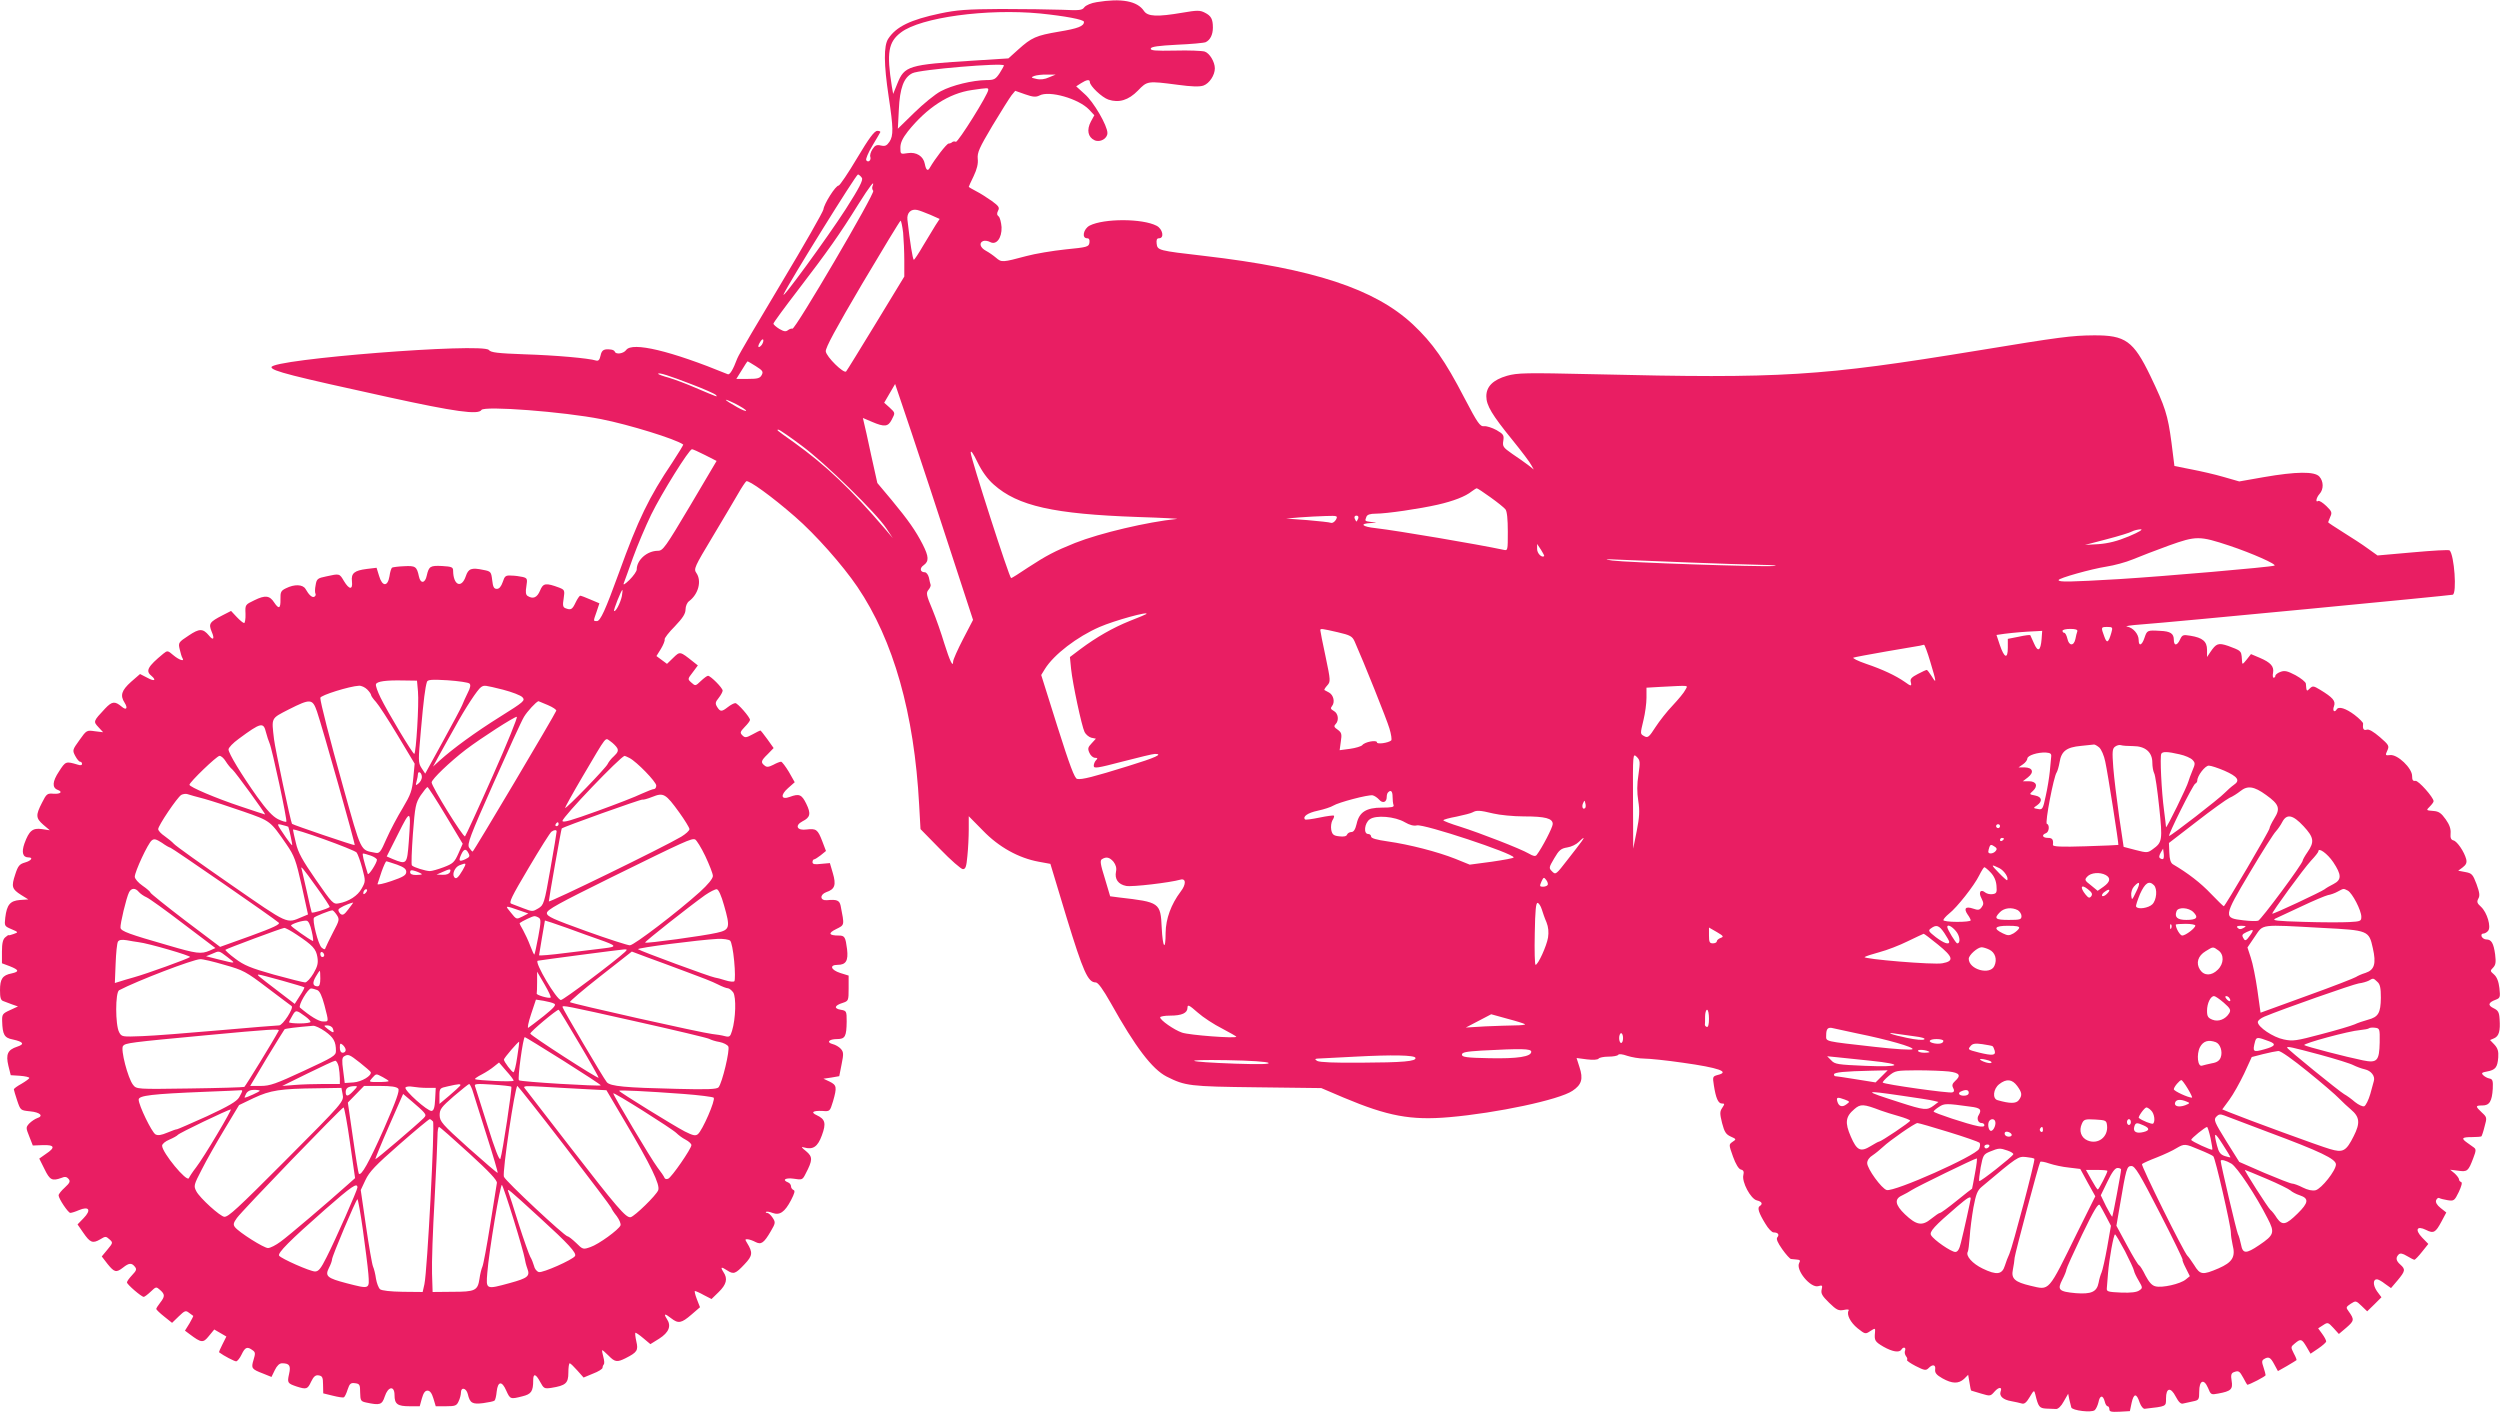 <?xml version="1.0" standalone="no"?>
<!DOCTYPE svg PUBLIC "-//W3C//DTD SVG 20010904//EN"
 "http://www.w3.org/TR/2001/REC-SVG-20010904/DTD/svg10.dtd">
<svg version="1.0" xmlns="http://www.w3.org/2000/svg"
 width="1280pt" height="723pt" viewBox="0 0 1280 723"
 preserveAspectRatio="xMidYMid meet">
<g transform="translate(0,723) scale(0.1,-0.1)"
fill="#e91e63" stroke="none">
<path d="M5615 7219 c-28 -4 -55 -16 -63 -26 -11 -16 -25 -17 -115 -13 -56 2
-196 4 -312 4 -175 -1 -227 -5 -312 -23 -151 -32 -224 -67 -265 -129 -24 -36
-23 -130 2 -297 24 -160 25 -199 4 -231 -14 -20 -22 -24 -44 -19 -22 5 -30 1
-43 -19 -9 -14 -14 -31 -11 -39 6 -18 -12 -32 -21 -17 -3 6 10 38 31 73 20 34
39 65 41 70 2 4 -5 7 -15 7 -15 0 -42 -36 -104 -140 -45 -76 -88 -139 -94
-140 -16 0 -75 -94 -78 -122 -2 -13 -99 -183 -216 -378 -117 -195 -219 -368
-225 -385 -22 -59 -39 -86 -49 -81 -292 120 -489 167 -520 124 -14 -19 -52
-24 -58 -9 -1 5 -10 10 -18 11 -37 5 -49 -1 -55 -30 -5 -23 -11 -29 -23 -26
-38 12 -207 27 -367 32 -137 5 -172 9 -182 22 -31 38 -1113 -47 -1113 -88 0
-19 103 -45 601 -154 338 -74 459 -91 474 -65 14 22 421 -9 613 -47 142 -28
382 -102 420 -130 2 -1 -23 -42 -55 -91 -120 -178 -176 -294 -273 -563 -71
-195 -96 -250 -114 -250 -19 0 -19 -2 -1 49 l14 42 -45 19 c-25 11 -49 20 -53
20 -4 0 -15 -16 -24 -35 -17 -36 -24 -40 -52 -29 -13 5 -15 15 -9 50 6 41 5
44 -22 55 -70 26 -83 24 -99 -15 -15 -36 -36 -45 -64 -27 -9 6 -11 20 -6 49 6
38 5 42 -19 48 -14 3 -40 7 -58 7 -29 2 -34 -2 -44 -33 -8 -23 -18 -35 -30
-35 -15 0 -20 9 -24 45 -5 42 -7 45 -45 52 -61 13 -77 7 -90 -32 -22 -65 -64
-47 -65 27 0 19 -6 22 -56 25 -61 3 -68 -1 -79 -49 -8 -40 -32 -43 -40 -5 -11
52 -18 56 -76 53 -29 -1 -57 -5 -61 -7 -5 -3 -11 -23 -14 -45 -9 -54 -37 -53
-53 2 l-13 42 -50 -6 c-64 -8 -81 -22 -76 -64 5 -44 -14 -43 -41 2 -23 39 -22
39 -90 24 -45 -9 -50 -13 -55 -45 -4 -19 -4 -38 -1 -43 3 -6 1 -12 -5 -16 -11
-7 -28 8 -46 40 -14 23 -56 25 -100 3 -25 -12 -29 -19 -28 -56 1 -48 -8 -53
-32 -17 -23 36 -46 39 -101 12 -48 -23 -48 -23 -46 -70 1 -26 -3 -47 -7 -47
-5 0 -22 14 -38 31 l-29 31 -43 -22 c-68 -35 -73 -43 -56 -85 16 -36 8 -47
-14 -19 -31 37 -49 37 -104 0 -52 -34 -54 -37 -46 -70 4 -18 10 -39 14 -45 13
-20 -16 -11 -46 14 -29 25 -31 25 -52 8 -80 -66 -92 -88 -61 -113 28 -24 15
-30 -21 -10 l-37 19 -46 -40 c-49 -44 -57 -70 -33 -107 18 -28 9 -41 -15 -20
-35 29 -49 28 -85 -10 -61 -65 -61 -66 -34 -95 l24 -26 -42 5 c-42 6 -43 6
-79 -45 -36 -50 -37 -52 -22 -81 9 -17 20 -30 25 -30 6 0 10 -5 10 -11 0 -7
-8 -9 -22 -4 -61 18 -62 18 -96 -35 -34 -51 -36 -83 -7 -94 28 -10 15 -22 -20
-20 -33 3 -37 0 -60 -46 -33 -64 -32 -79 7 -113 l33 -28 -40 6 c-48 7 -66 -8
-90 -74 -16 -46 -8 -71 21 -71 26 0 14 -17 -18 -26 -28 -8 -36 -17 -50 -61
-21 -63 -17 -75 30 -105 l37 -23 -43 -3 c-50 -4 -67 -24 -75 -90 -5 -43 -4
-44 31 -59 37 -16 37 -16 12 -25 -14 -5 -25 -8 -26 -6 0 2 -8 -3 -17 -11 -12
-10 -17 -30 -17 -73 l0 -60 40 -15 c48 -19 50 -28 9 -37 -46 -9 -59 -28 -59
-86 0 -39 4 -52 18 -56 9 -3 30 -11 45 -17 l29 -10 -41 -19 c-38 -17 -41 -22
-40 -56 2 -69 11 -86 54 -94 55 -12 63 -24 23 -37 -49 -16 -59 -39 -45 -98
l12 -48 47 -3 c27 -2 48 -7 48 -11 0 -4 -18 -17 -40 -30 -22 -12 -40 -25 -39
-29 0 -4 8 -29 17 -57 17 -50 17 -50 66 -55 52 -5 71 -24 36 -35 -11 -4 -29
-16 -40 -27 -18 -20 -18 -22 0 -67 l18 -46 51 2 c61 2 66 -12 16 -45 l-34 -24
27 -54 c27 -56 39 -62 86 -45 18 8 28 6 37 -5 10 -12 7 -20 -19 -44 -18 -16
-32 -34 -32 -40 0 -17 49 -90 60 -90 6 0 26 6 44 14 52 22 65 1 24 -41 l-31
-32 29 -42 c35 -51 48 -57 86 -35 28 17 30 17 48 1 19 -17 19 -18 -10 -53
l-29 -35 30 -39 c35 -43 44 -45 79 -18 30 24 44 25 60 5 11 -13 9 -20 -13 -43
-15 -16 -27 -32 -27 -38 0 -10 74 -74 86 -74 4 0 20 12 36 27 27 26 28 26 48
8 25 -22 25 -33 0 -65 -11 -14 -20 -28 -20 -32 0 -3 18 -21 41 -39 l40 -32 34
33 c30 29 36 32 52 19 10 -7 20 -14 22 -16 2 -1 -7 -18 -19 -39 l-23 -37 24
-18 c60 -45 69 -46 98 -10 l28 34 31 -18 31 -18 -20 -40 c-11 -21 -19 -40 -17
-41 24 -18 78 -46 87 -46 6 0 19 16 28 35 18 38 29 42 56 22 15 -10 15 -17 5
-50 -13 -43 -10 -47 50 -70 l42 -17 17 35 c11 23 24 35 37 35 38 0 46 -12 36
-55 -10 -45 -8 -48 39 -64 50 -16 56 -14 74 25 13 27 23 35 39 32 18 -3 22
-10 22 -47 l1 -45 49 -12 c28 -7 53 -11 57 -8 4 2 13 20 19 40 10 30 16 35 38
32 23 -3 26 -7 26 -48 1 -41 3 -45 31 -51 70 -15 81 -12 95 31 17 52 50 57 50
7 0 -46 15 -57 77 -57 l52 0 11 40 c8 28 16 40 29 40 12 0 22 -13 30 -40 l12
-40 53 0 c47 0 54 3 64 25 7 14 12 35 12 45 0 30 27 24 35 -7 11 -47 23 -54
79 -47 28 4 54 9 58 13 4 3 9 24 11 46 6 54 27 56 49 5 20 -44 21 -45 83 -29
45 11 55 25 55 82 0 37 13 34 36 -9 18 -33 21 -35 56 -30 75 12 88 24 88 78 0
26 3 48 7 48 4 0 21 -17 39 -37 l32 -36 48 20 c27 10 49 24 49 30 0 6 3 14 7
18 3 4 2 20 -3 38 -5 17 -7 32 -6 34 2 1 16 -11 32 -27 33 -34 44 -36 88 -14
59 30 66 40 55 86 -5 22 -7 42 -5 44 2 2 20 -10 40 -27 l37 -31 45 28 c50 32
63 65 40 100 -19 29 -12 31 22 4 36 -28 52 -25 103 19 l44 38 -16 41 c-9 23
-13 42 -10 42 4 0 25 -9 46 -21 l39 -20 36 35 c41 40 48 69 25 103 -17 27 -12
29 20 8 32 -21 42 -17 88 32 42 44 43 60 13 109 -11 18 -11 20 3 19 10 -1 27
-7 40 -14 29 -15 43 -6 79 56 24 41 24 45 9 68 -9 14 -22 25 -28 25 -6 0 -9 2
-6 5 3 3 18 1 33 -5 37 -14 63 4 95 65 18 35 22 49 13 52 -7 3 -13 11 -13 19
0 8 -7 17 -15 20 -33 13 -13 25 29 19 43 -7 45 -6 61 26 36 69 37 86 2 115
-25 20 -27 24 -10 19 46 -13 70 4 91 62 23 62 17 83 -26 103 -33 15 -20 24 28
22 39 -3 39 -3 55 49 21 73 19 83 -17 101 l-32 15 41 6 40 7 12 61 c11 53 10
63 -4 79 -9 10 -28 21 -41 24 -35 9 -20 26 22 26 41 0 48 13 49 90 0 53 -1 55
-30 60 -37 6 -33 22 9 35 30 10 31 11 31 75 l0 65 -42 13 c-50 16 -58 42 -14
42 42 0 55 21 48 80 -8 62 -12 70 -42 70 -52 0 -57 12 -14 33 44 22 43 17 23
120 -6 27 -19 33 -70 28 -36 -3 -38 28 -4 41 45 15 52 37 34 98 l-15 51 -45
-4 c-33 -4 -44 -2 -44 9 0 8 4 14 8 14 4 0 20 10 34 21 l27 22 -19 50 c-23 60
-31 66 -80 60 -49 -7 -63 20 -21 42 40 20 44 39 19 90 -23 47 -36 53 -84 35
-45 -17 -50 9 -9 45 l34 30 -30 53 c-17 28 -35 52 -40 52 -6 0 -24 -7 -40 -16
-24 -12 -34 -13 -45 -3 -20 16 -18 24 17 58 l30 31 -32 45 c-18 25 -34 45 -36
45 -2 0 -20 -9 -40 -20 -33 -18 -39 -18 -52 -5 -13 13 -12 18 12 43 15 15 27
31 27 36 0 14 -63 86 -75 86 -7 0 -24 -9 -38 -20 -32 -25 -39 -25 -55 0 -11
18 -10 25 8 47 11 14 20 31 20 37 0 14 -62 76 -75 76 -5 0 -21 -12 -37 -27
-27 -26 -28 -26 -48 -8 -20 18 -20 18 7 53 l26 35 -24 19 c-68 54 -67 54 -102
20 l-32 -31 -27 20 -27 20 23 37 c12 20 21 42 19 48 -2 6 21 36 52 67 41 43
55 65 55 87 0 16 8 35 18 42 48 36 66 104 37 145 -14 20 -9 31 83 184 54 90
113 190 131 221 18 32 37 60 42 64 13 7 131 -78 249 -181 105 -91 244 -248
320 -360 185 -273 291 -649 316 -1115 l7 -125 100 -102 c55 -57 108 -103 117
-103 14 0 18 13 23 67 4 38 7 99 7 136 l0 68 73 -74 c81 -84 182 -140 285
-159 l60 -11 83 -275 c85 -277 109 -332 149 -332 12 0 36 -33 78 -107 125
-224 211 -337 285 -375 96 -48 115 -51 462 -55 l330 -4 115 -49 c226 -95 344
-117 540 -100 243 21 563 89 631 135 47 31 56 61 36 121 l-15 47 53 -7 c32 -4
56 -2 60 4 3 5 26 10 50 10 24 0 46 4 50 9 3 6 22 4 47 -5 22 -7 61 -14 87
-14 25 0 114 -9 196 -21 186 -26 245 -47 179 -63 -25 -7 -26 -9 -19 -53 10
-65 22 -93 41 -93 15 0 15 -2 2 -22 -13 -19 -13 -29 -1 -78 12 -46 20 -58 44
-69 29 -13 30 -14 10 -27 -20 -14 -20 -14 2 -76 14 -39 29 -63 40 -66 14 -3
17 -11 13 -28 -9 -35 37 -122 69 -130 26 -6 32 -18 15 -29 -14 -8 -5 -36 29
-91 14 -24 33 -44 42 -44 22 0 31 -11 19 -25 -7 -8 1 -27 25 -61 19 -27 40
-50 45 -50 6 -1 19 -2 30 -3 16 -1 19 -5 12 -17 -20 -36 59 -131 98 -119 20 6
22 4 17 -17 -5 -20 2 -33 38 -68 38 -37 48 -42 75 -37 18 4 29 3 25 -3 -12
-20 9 -61 46 -91 38 -30 40 -31 65 -14 25 16 26 16 24 -7 -4 -41 -1 -47 43
-73 46 -26 81 -32 92 -15 10 16 25 12 19 -5 -4 -8 -1 -21 5 -29 6 -7 8 -15 5
-19 -3 -3 17 -17 44 -31 45 -23 53 -24 66 -11 21 22 38 18 34 -7 -2 -17 7 -28
37 -45 50 -28 82 -29 111 -3 l21 21 7 -41 c3 -22 7 -40 9 -40 1 0 24 -7 50
-15 47 -14 48 -14 69 10 22 25 41 25 31 0 -8 -23 13 -42 55 -49 20 -4 45 -9
54 -12 13 -4 24 6 40 33 22 37 23 37 29 13 15 -63 21 -70 55 -72 19 -1 42 -2
51 -2 10 -1 27 15 39 38 l23 40 6 -30 c4 -16 8 -34 10 -40 5 -16 104 -28 120
-14 7 6 15 24 19 40 7 37 23 39 32 5 3 -14 10 -25 15 -25 5 0 9 -7 9 -16 0
-12 10 -14 53 -12 l52 3 9 43 c11 49 25 50 41 1 7 -19 18 -33 26 -32 113 13
109 11 109 53 0 55 24 60 50 9 15 -28 26 -39 38 -35 9 2 32 7 50 11 30 6 32 9
32 50 0 58 24 68 45 19 14 -35 16 -36 52 -29 66 12 76 22 69 65 -5 29 -2 39
10 44 26 10 30 7 50 -29 10 -19 19 -35 20 -35 11 0 94 43 94 49 0 4 -5 23 -11
41 -9 26 -9 34 2 41 24 15 34 10 53 -26 l19 -35 46 26 c25 15 47 28 49 30 2 1
-4 17 -14 35 -16 32 -16 33 6 51 30 25 35 23 59 -17 l21 -36 40 27 c22 15 40
31 40 36 0 6 -9 23 -20 38 l-21 29 25 16 c24 16 26 15 53 -14 l28 -31 39 33
c40 35 41 41 11 83 -15 20 -14 22 11 39 25 16 27 16 55 -11 l29 -28 37 36 36
36 -23 31 c-21 31 -21 61 0 61 6 0 25 -10 41 -23 l31 -22 34 40 c39 47 41 56
14 80 -23 20 -25 36 -9 52 8 8 20 6 43 -8 17 -10 34 -19 38 -19 3 0 21 18 39
41 l32 40 -32 33 c-38 40 -27 62 20 39 39 -20 49 -14 79 42 l25 47 -29 23
c-19 15 -27 29 -23 40 4 9 11 14 16 11 5 -3 24 -8 43 -11 32 -5 35 -3 57 42
14 30 19 49 12 51 -6 2 -11 8 -11 14 0 5 -10 19 -22 30 l-23 19 41 -5 c47 -7
52 -2 77 64 15 39 15 46 3 55 -8 6 -24 17 -35 25 -31 22 -26 28 25 28 25 0 47
2 49 4 2 2 10 25 16 50 13 46 12 48 -14 72 -34 32 -34 36 3 36 36 0 49 21 53
86 2 41 -1 49 -17 52 -11 2 -25 10 -32 17 -11 11 -7 14 20 19 43 8 53 21 57
72 2 31 -2 46 -19 65 l-23 24 21 9 c25 11 32 38 28 97 -2 37 -8 46 -31 57 -31
15 -27 29 10 43 24 9 25 13 20 60 -4 34 -13 57 -28 70 -20 17 -20 19 -4 35 13
14 15 27 10 68 -8 57 -19 76 -45 76 -10 0 -20 7 -24 15 -3 9 0 15 8 15 7 0 19
6 25 14 17 20 -5 94 -36 123 -20 18 -23 25 -14 42 9 15 6 32 -9 74 -19 50 -24
56 -57 62 l-37 7 23 17 c18 14 22 24 18 42 -10 38 -46 91 -65 96 -13 3 -17 13
-15 36 2 22 -5 44 -25 72 -23 32 -35 41 -64 43 -37 3 -37 3 -17 23 10 10 19
22 19 27 0 19 -78 107 -93 104 -13 -2 -17 4 -17 25 0 40 -74 111 -112 107 -26
-3 -26 -1 -15 23 11 24 8 29 -38 69 -33 28 -56 42 -67 38 -17 -5 -22 4 -19 32
0 5 -19 25 -44 44 -44 33 -81 45 -91 28 -12 -19 -23 -7 -14 16 10 27 -6 45
-72 85 -33 20 -37 20 -52 6 -16 -17 -17 -16 -20 25 -1 8 -24 27 -53 43 -42 22
-56 25 -77 17 -14 -5 -26 -14 -26 -20 0 -5 -4 -10 -9 -10 -4 0 -6 11 -3 25 6
33 -12 53 -68 77 l-45 19 -22 -28 c-22 -27 -23 -27 -24 -5 -2 36 -4 41 -14 50
-5 5 -31 16 -57 25 -51 17 -61 13 -92 -33 l-16 -24 0 37 c0 43 -23 62 -85 72
-37 6 -42 5 -53 -19 -15 -33 -32 -34 -32 -2 0 32 -17 44 -70 46 -66 4 -67 3
-80 -35 -13 -40 -30 -46 -30 -12 0 31 -29 64 -60 69 -14 2 20 7 75 11 142 10
1577 148 1593 152 22 7 8 203 -16 227 -4 4 -88 -1 -188 -10 l-181 -16 -49 35
c-27 20 -84 57 -126 83 -43 27 -78 50 -78 52 0 1 5 14 11 28 10 21 8 28 -20
55 -18 17 -36 29 -42 26 -15 -10 -10 17 7 36 22 24 21 65 -1 89 -24 27 -118
26 -285 -3 l-125 -22 -80 23 c-44 13 -119 30 -166 39 l-86 17 -15 120 c-19
143 -32 182 -108 341 -87 180 -128 209 -290 208 -114 -1 -170 -8 -595 -78
-807 -132 -997 -144 -1965 -121 -350 8 -390 7 -444 -8 -72 -21 -106 -55 -106
-105 0 -47 29 -95 133 -223 47 -58 91 -116 97 -129 l13 -23 -29 23 c-16 12
-52 38 -81 57 -47 33 -51 38 -46 68 4 28 1 33 -35 54 -22 12 -50 21 -63 20
-21 -3 -33 14 -101 144 -100 193 -163 282 -264 377 -195 182 -510 286 -1070
351 -234 27 -238 28 -242 63 -2 19 1 27 12 27 29 0 19 48 -12 64 -73 38 -270
38 -343 1 -32 -17 -42 -65 -13 -65 10 0 14 -7 12 -22 -3 -22 -11 -24 -123 -35
-66 -7 -156 -22 -200 -34 -123 -33 -127 -33 -155 -9 -14 12 -37 28 -52 36 -30
16 -37 41 -14 50 8 3 24 1 35 -5 32 -18 61 20 59 76 -2 24 -8 49 -15 55 -9 7
-10 15 -3 29 9 16 4 24 -32 50 -24 17 -60 40 -80 50 -21 11 -38 21 -38 22 0 2
11 27 25 55 17 36 24 64 21 89 -3 32 8 56 75 169 44 73 88 143 98 156 l19 23
51 -18 c40 -14 55 -15 73 -6 50 27 200 -16 254 -72 l27 -29 -18 -33 c-22 -42
-15 -79 19 -95 28 -13 66 8 66 37 0 38 -71 160 -116 199 l-44 40 25 16 c28 18
45 21 45 6 0 -20 62 -79 95 -90 54 -18 103 -3 151 46 48 50 49 50 203 30 73
-10 113 -11 133 -4 30 11 58 53 58 88 0 33 -27 78 -52 86 -13 4 -81 7 -152 5
-103 -2 -127 0 -124 11 3 9 39 14 134 19 71 3 137 9 147 13 23 11 37 38 37 75
0 43 -9 60 -41 76 -25 13 -39 13 -115 0 -129 -22 -178 -20 -197 9 -34 51 -116
66 -242 45z m-290 -58 c127 -13 225 -31 225 -43 0 -22 -31 -34 -128 -50 -118
-20 -140 -30 -209 -92 l-50 -45 -174 -11 c-340 -21 -358 -27 -395 -119 l-21
-52 -7 40 c-27 171 -18 226 47 275 101 77 440 123 712 97z m-185 -266 c0 -3
-10 -21 -22 -40 -21 -31 -28 -35 -68 -35 -70 -1 -175 -26 -233 -57 -29 -15
-90 -65 -136 -110 l-84 -82 5 97 c5 111 25 165 69 187 35 19 469 55 469 40z
m231 -61 c-21 -10 -45 -13 -65 -8 -27 6 -29 8 -11 15 11 4 40 8 65 7 l45 0
-34 -14z m-311 -64 c0 -22 -155 -270 -166 -266 -7 3 -15 2 -19 -2 -4 -4 -12
-7 -18 -7 -10 0 -70 -78 -97 -125 -10 -18 -19 -11 -25 21 -7 39 -43 62 -87 55
-38 -6 -38 -6 -38 28 0 25 11 48 38 83 98 122 210 195 328 212 83 12 84 12 84
1z m-647 -451 c7 -11 -14 -52 -83 -160 -92 -143 -339 -482 -317 -434 27 59
372 615 380 612 6 -2 15 -10 20 -18z m54 -43 c-3 -7 -1 -18 4 -23 11 -11 -401
-714 -414 -706 -4 2 -14 -1 -22 -7 -11 -9 -21 -8 -45 6 -16 10 -30 22 -30 27
0 5 58 84 128 175 148 193 213 285 306 435 61 97 87 130 73 93z m297 -146 l47
-21 -21 -32 c-11 -18 -39 -65 -63 -104 -23 -40 -45 -73 -48 -73 -6 0 -20 90
-33 205 -4 35 18 57 50 50 11 -2 41 -14 68 -25z m-140 -91 c3 -34 6 -99 6
-143 l0 -82 -146 -240 c-80 -131 -148 -242 -152 -246 -12 -12 -101 75 -104
103 -2 18 51 116 187 347 105 177 193 322 196 322 3 0 9 -28 13 -61z m-724
-575 c-18 -21 -24 -10 -8 15 7 12 14 17 16 11 2 -6 -2 -17 -8 -26z m-30 -109
c35 -22 39 -28 30 -45 -9 -17 -21 -20 -70 -20 l-60 0 28 45 c15 25 28 45 30
45 1 0 20 -11 42 -25z m-330 -92 c63 -24 120 -49 125 -55 12 -13 10 -12 -103
36 -46 20 -107 43 -137 52 -30 8 -55 17 -55 20 0 9 56 -9 170 -53z m1326 -852
l116 -355 -51 -98 c-28 -54 -51 -106 -51 -115 0 -33 -17 3 -45 92 -15 50 -42
128 -61 174 -31 73 -33 85 -21 100 8 9 13 21 12 26 -2 6 -6 22 -9 38 -4 15
-13 27 -21 27 -24 0 -28 21 -6 36 28 20 27 44 -5 107 -36 70 -73 123 -159 227
l-73 87 -32 144 c-17 79 -33 154 -37 167 l-5 22 47 -20 c63 -27 82 -25 100 10
19 37 20 35 -11 64 l-27 24 28 48 28 48 84 -249 c46 -138 136 -409 199 -604z
m-1046 716 c0 -4 -21 4 -47 19 -71 40 -76 50 -10 18 31 -16 57 -32 57 -37z
m285 -179 c120 -89 380 -343 433 -423 l33 -50 -38 45 c-176 206 -304 327 -468
445 -92 65 -91 65 -79 65 5 0 59 -37 119 -82z m-495 -48 l59 -30 -136 -230
c-126 -212 -139 -230 -164 -230 -56 0 -109 -47 -109 -96 0 -9 -17 -33 -37 -53
-25 -24 -34 -29 -29 -16 4 11 26 70 47 130 22 61 64 160 93 220 54 110 194
335 209 335 4 0 34 -13 67 -30z m1478 -151 c123 -110 308 -151 737 -166 127
-4 217 -9 200 -10 -149 -15 -392 -72 -521 -123 -104 -42 -146 -64 -241 -126
-44 -30 -83 -54 -86 -54 -9 0 -207 616 -207 642 0 15 12 -1 35 -49 23 -47 51
-86 83 -114z m2543 -65 c35 -25 70 -53 77 -62 8 -10 12 -51 12 -114 0 -97 0
-98 -22 -93 -131 28 -543 98 -655 111 -69 7 -85 23 -25 26 36 1 36 1 5 5 -36
5 -36 4 -27 27 4 11 19 16 48 16 55 0 225 25 317 46 79 18 142 42 174 68 11 8
23 16 26 16 4 0 35 -21 70 -46z m-791 -115 c-7 -11 -17 -18 -25 -16 -7 3 -62
9 -121 14 l-109 8 70 6 c39 3 98 6 133 7 61 2 62 1 52 -19z m114 6 c-4 -8 -7
-15 -9 -15 -2 0 -5 7 -9 15 -3 9 0 15 9 15 9 0 12 -6 9 -15z m3946 -91 c-60
-25 -105 -36 -155 -40 l-70 -4 111 29 c62 16 120 34 130 40 11 6 30 10 44 11
15 0 -8 -14 -60 -36z m515 -48 c114 -38 245 -96 230 -102 -23 -8 -568 -55
-795 -69 -256 -15 -310 -16 -310 -5 0 10 168 57 245 69 39 6 99 22 135 37 36
15 119 47 185 71 140 50 156 50 310 -1z m-3509 -53 c-11 -11 -36 13 -36 36 l0
26 20 -30 c10 -16 18 -31 16 -32z m744 -33 c135 -5 299 -11 365 -12 66 -1 95
-4 65 -6 -74 -5 -750 18 -825 28 -48 7 -39 8 45 4 58 -2 215 -9 350 -14z
m-5466 -172 c-7 -34 -32 -83 -40 -76 -4 4 37 108 43 108 1 0 0 -15 -3 -32z
m2685 -92 c-2 -2 -40 -18 -84 -35 -87 -35 -171 -83 -254 -145 l-53 -40 6 -61
c8 -76 54 -292 69 -323 6 -12 21 -25 34 -29 l24 -5 -22 -24 c-19 -20 -21 -27
-11 -49 6 -14 19 -25 29 -25 13 0 14 -3 5 -12 -7 -7 -12 -20 -12 -29 0 -15 18
-12 148 22 81 21 155 39 165 39 45 0 4 -19 -136 -62 -180 -56 -239 -71 -262
-66 -13 2 -38 69 -101 268 l-83 264 19 31 c46 74 165 165 280 215 76 33 257
83 239 66z m4941 -96 c-15 -52 -23 -56 -36 -19 -18 48 -17 49 15 49 28 0 29
-2 21 -30z m-3961 3 c65 -15 75 -21 87 -48 45 -101 165 -400 178 -445 9 -30
13 -57 9 -61 -15 -13 -73 -21 -73 -10 0 14 -62 3 -75 -14 -5 -6 -34 -15 -63
-19 l-53 -7 6 44 c6 39 4 46 -16 61 -18 12 -21 18 -11 28 19 19 14 56 -9 68
-16 9 -18 14 -9 25 16 20 8 56 -15 69 -11 6 -22 12 -24 13 -2 2 4 12 14 23 18
20 18 24 -8 148 -15 70 -27 130 -27 135 0 10 6 9 89 -10z m3787 5 c-3 -7 -7
-25 -10 -40 -8 -37 -33 -36 -41 2 -4 17 -11 30 -16 30 -5 0 -9 5 -9 10 0 6 18
10 40 10 27 0 38 -4 36 -12z m-183 -40 c-5 -61 -19 -69 -39 -22 -9 21 -18 41
-19 42 -2 2 -29 -1 -59 -8 l-56 -11 0 -46 c0 -59 -18 -53 -41 15 l-17 51 41 6
c48 6 106 11 158 13 l35 2 -3 -42z m-570 -116 c32 -106 33 -117 7 -74 -11 17
-22 32 -25 32 -3 0 -24 -9 -46 -21 -31 -16 -40 -25 -36 -40 6 -24 2 -24 -31 0
-46 32 -114 64 -197 92 -44 15 -73 30 -65 32 8 3 85 17 170 32 85 14 162 28
170 29 8 2 18 4 21 5 3 0 18 -39 32 -87z m-7743 -152 c6 -63 -10 -320 -19
-320 -8 0 -137 215 -173 289 -15 31 -26 61 -23 68 5 14 49 21 140 19 l70 -1 5
-55z m264 40 c7 -7 4 -22 -9 -47 -10 -21 -24 -50 -29 -64 -6 -15 -51 -99 -100
-188 l-89 -162 -19 29 c-17 27 -17 37 -3 193 14 159 22 219 31 248 4 11 24 13
106 8 56 -4 106 -11 112 -17z m-524 -30 c11 -11 20 -24 20 -29 0 -4 11 -20 25
-35 13 -14 63 -91 111 -171 l87 -145 -7 -74 c-6 -64 -13 -84 -54 -153 -27 -44
-64 -114 -83 -157 -31 -71 -36 -77 -59 -72 -76 15 -68 -3 -163 337 -70 250
-117 434 -117 456 0 13 151 60 198 62 12 1 31 -8 42 -19z m695 -1 c46 -12 91
-29 100 -39 15 -17 8 -23 -115 -100 -128 -80 -241 -163 -309 -224 l-34 -31 30
55 c17 30 53 96 81 145 55 101 118 196 135 207 17 11 18 10 112 -13z m6054 -1
c-6 -13 -35 -48 -64 -79 -29 -30 -69 -81 -89 -112 -32 -50 -39 -56 -56 -47
-23 13 -23 9 -5 85 8 33 15 83 15 112 l0 52 68 4 c160 8 144 10 131 -15z
m-7006 -111 c28 -82 197 -680 193 -684 -3 -3 -315 103 -321 109 -6 7 -87 387
-92 433 -13 113 -17 105 76 153 111 56 121 55 144 -11z m1182 33 c26 -11 45
-24 43 -29 -7 -20 -423 -721 -428 -721 -3 0 -11 9 -18 20 -11 18 3 56 124 328
75 169 145 323 157 342 16 27 62 77 74 80 1 0 22 -9 48 -20z m-282 -362 c-74
-167 -138 -306 -142 -310 -8 -9 -171 255 -171 276 0 16 93 105 175 168 78 59
247 168 261 168 6 0 -49 -136 -123 -302z m-1161 222 c5 -19 13 -44 18 -55 13
-28 92 -397 86 -402 -3 -3 -22 3 -43 13 -27 14 -57 46 -106 114 -81 114 -147
223 -147 243 0 9 23 33 52 54 115 85 127 87 140 33z m1798 -80 c7 -13 3 -23
-16 -41 -15 -13 -29 -32 -33 -41 -7 -18 -212 -230 -218 -225 -1 2 38 73 88
158 133 225 115 202 145 183 13 -9 29 -25 34 -34z m7588 3 c11 -10 25 -42 31
-73 12 -53 70 -424 67 -426 0 -1 -76 -4 -169 -7 -123 -4 -167 -2 -166 7 3 28
-3 36 -26 36 -27 0 -34 15 -10 24 17 6 20 43 5 48 -11 3 35 243 50 263 4 6 11
29 15 52 9 57 35 77 109 84 33 3 64 7 67 7 4 1 16 -6 27 -15z m173 7 c63 0 99
-31 99 -85 0 -19 4 -43 9 -53 6 -9 17 -88 26 -174 18 -170 16 -181 -33 -216
-26 -19 -30 -19 -88 -4 l-61 16 -23 155 c-12 86 -26 199 -30 251 -6 81 -5 97
9 107 9 7 22 10 29 8 8 -3 36 -5 63 -5z m-419 -55 c-1 -11 -4 -45 -7 -75 -3
-30 -12 -87 -21 -126 -14 -67 -17 -71 -40 -66 -25 4 -25 5 -4 19 29 21 25 43
-10 50 -31 6 -31 6 -11 24 27 25 17 49 -21 49 l-31 0 26 20 c33 26 25 50 -17
51 l-31 0 23 16 c12 8 22 22 22 29 0 16 53 33 95 31 24 -2 29 -6 27 -22z m657
13 c28 -6 58 -19 67 -29 14 -15 14 -20 -1 -55 -9 -22 -18 -46 -20 -54 -5 -24
-114 -246 -115 -235 0 6 -5 44 -10 85 -13 95 -22 279 -14 291 7 12 32 11 93
-3z m-2770 -104 c-8 -48 -8 -92 -1 -135 8 -51 6 -82 -8 -154 l-18 -90 -1 245
c-1 243 -1 244 19 225 18 -18 18 -26 9 -91z m-7234 69 c10 -16 25 -35 35 -43
16 -14 173 -230 167 -230 -2 0 -57 18 -122 40 -130 43 -265 101 -265 112 0 13
140 148 154 148 8 0 22 -12 31 -27z m2068 16 c37 -19 137 -122 137 -141 0 -10
-5 -18 -12 -18 -6 0 -34 -11 -63 -24 -28 -14 -131 -54 -228 -89 -130 -47 -177
-61 -177 -50 0 20 297 330 318 333 2 0 13 -5 25 -11z m8166 -65 c68 -30 82
-50 49 -72 -13 -9 -34 -28 -48 -42 -26 -28 -274 -220 -284 -220 -9 0 123 265
134 268 5 2 10 9 10 15 0 25 40 77 59 77 11 0 47 -12 80 -26z m-9229 -33 c0
-10 -8 -25 -17 -32 -15 -13 -16 -11 -10 11 4 14 7 31 7 38 0 7 5 10 10 7 6 -3
10 -14 10 -24z m122 -196 l87 -145 -22 -50 c-20 -45 -28 -52 -75 -70 -29 -11
-61 -20 -71 -20 -20 0 -83 19 -92 29 -4 3 -1 76 5 161 11 143 14 158 40 198
16 23 31 42 35 42 3 0 45 -65 93 -145z m9320 105 c67 -48 75 -69 42 -121 -13
-21 -24 -44 -24 -50 0 -12 -228 -399 -234 -399 -3 0 -32 29 -66 64 -52 55
-118 106 -195 151 -11 7 -17 25 -18 59 l-2 50 140 108 c77 60 154 115 170 123
17 7 41 23 55 34 37 30 70 26 132 -19z m-4472 -9 c0 -16 2 -35 5 -43 4 -10
-10 -13 -59 -13 -81 0 -117 -23 -130 -83 -7 -29 -15 -42 -27 -42 -9 0 -19 -6
-22 -13 -3 -9 -17 -12 -40 -9 -29 3 -36 9 -41 33 -3 17 0 38 6 49 7 10 10 21
8 24 -3 2 -36 -2 -74 -10 -38 -8 -71 -12 -74 -10 -14 15 13 34 64 45 33 7 69
19 80 26 27 17 179 57 202 53 9 -2 24 -12 33 -22 18 -21 39 -14 39 13 0 10 3
21 7 24 14 15 23 6 23 -22z m-6084 -11 c39 -11 129 -40 200 -65 140 -49 137
-47 220 -167 42 -61 49 -82 79 -214 l32 -146 -31 -13 c-81 -34 -64 -42 -363
165 -153 106 -285 200 -293 210 -8 9 -30 27 -47 39 -18 12 -33 28 -33 36 0 18
97 162 118 175 9 5 24 7 32 4 8 -3 47 -14 86 -24z m2432 -70 c28 -39 52 -78
52 -85 0 -8 -19 -25 -42 -39 -91 -54 -678 -340 -678 -331 0 13 63 369 66 373
6 8 407 151 413 148 3 -2 26 4 51 14 57 23 68 17 138 -80z m4638 23 c-11 -11
-19 6 -11 24 8 17 8 17 12 0 3 -10 2 -21 -1 -24z m-471 -28 c33 -8 104 -15
157 -15 110 0 148 -10 148 -39 0 -17 -55 -123 -82 -158 -7 -9 -17 -7 -41 7
-41 24 -246 104 -353 138 -46 14 -84 29 -84 32 0 4 30 12 68 19 37 8 74 17 82
22 20 11 35 11 105 -6z m-5552 -145 c-9 -116 -10 -118 -83 -88 l-30 13 58 115
c65 130 67 128 55 -40z m5100 100 c24 -14 46 -20 61 -16 35 9 496 -144 496
-164 0 -4 -51 -13 -112 -22 l-113 -15 -74 30 c-91 36 -234 73 -346 89 -57 8
-85 16 -85 25 0 7 -7 13 -15 13 -25 0 -19 56 8 75 31 23 129 15 180 -15z
m4601 -20 c53 -57 57 -80 21 -132 -14 -20 -25 -40 -25 -44 0 -16 -213 -303
-228 -308 -9 -3 -43 -2 -76 2 -103 12 -103 16 32 243 64 108 125 204 135 213
9 10 24 31 32 47 23 44 54 38 109 -21z m-8934 10 c0 -5 -5 -10 -11 -10 -5 0
-7 5 -4 10 3 6 8 10 11 10 2 0 4 -4 4 -10z m-1384 -13 c4 -8 22 -92 20 -94 -2
-2 -16 16 -32 39 -50 74 -50 72 -18 64 16 -4 29 -8 30 -9z m8764 3 c0 -5 -4
-10 -10 -10 -5 0 -10 5 -10 10 0 6 5 10 10 10 6 0 10 -4 10 -10z m-8414 -135
c6 -8 19 -44 29 -81 17 -65 17 -67 -3 -103 -20 -37 -66 -67 -117 -76 -29 -6
-34 0 -118 121 -69 100 -91 139 -102 188 -8 33 -15 64 -15 68 0 11 314 -102
326 -117z m1024 108 c0 -5 -14 -91 -32 -192 -31 -178 -34 -185 -62 -202 -28
-17 -31 -17 -75 0 -25 10 -54 21 -63 24 -14 5 0 34 89 184 58 98 110 181 117
185 14 10 26 10 26 1z m-1978 -83 c7 0 534 -364 555 -384 9 -8 -26 -25 -144
-68 l-156 -56 -179 135 c-98 75 -178 139 -178 143 0 4 -18 20 -40 35 -22 15
-40 36 -40 46 0 26 68 172 87 186 12 10 22 7 52 -12 19 -14 39 -25 43 -25z
m2739 -43 c21 -45 39 -90 39 -102 0 -13 -25 -44 -67 -82 -112 -101 -337 -273
-358 -273 -11 0 -111 32 -222 72 -172 62 -203 76 -203 93 0 17 59 49 328 182
384 189 413 202 431 195 7 -3 31 -41 52 -85z m4487 75 c-7 -10 -40 -53 -73
-95 -58 -75 -60 -77 -78 -59 -18 18 -17 20 11 68 24 41 34 50 66 55 21 3 47
16 59 28 26 26 33 27 15 3z m2162 14 c0 -3 -4 -8 -10 -11 -5 -3 -10 -1 -10 4
0 6 5 11 10 11 6 0 10 -2 10 -4z m-42 -63 c-12 -15 -38 -17 -38 -4 0 5 3 16 6
25 5 12 9 13 24 3 14 -8 16 -15 8 -24z m-7819 -12 c8 -15 5 -20 -16 -30 -32
-15 -37 -10 -22 23 14 31 25 33 38 7z m8677 -28 c-2 -3 -9 -2 -15 2 -8 4 -7
13 1 28 l13 22 3 -23 c2 -13 1 -26 -2 -29z m870 -17 c43 -65 44 -90 2 -112
-18 -9 -39 -21 -46 -27 -17 -13 -264 -129 -268 -125 -4 5 160 230 199 272 21
22 37 43 37 47 0 22 46 -11 76 -55z m-10047 33 c17 -6 31 -16 31 -21 0 -16
-43 -83 -47 -72 -21 68 -30 104 -24 104 5 0 22 -5 40 -11z m3802 -31 c12 -16
17 -32 13 -50 -8 -39 11 -66 52 -74 31 -6 224 17 277 32 30 9 31 -24 2 -61
-49 -65 -76 -139 -77 -210 0 -97 -15 -79 -20 25 -6 129 -10 131 -218 155 l-46
6 -27 91 c-23 73 -26 93 -15 99 22 14 39 10 59 -13z m-3668 -15 c35 -13 47
-22 47 -37 0 -17 -15 -26 -76 -47 -41 -14 -73 -21 -71 -15 2 6 12 35 21 64 10
28 21 52 24 52 4 0 28 -8 55 -17z m336 -28 c-24 -41 -35 -49 -44 -35 -11 17 5
51 28 60 36 14 37 12 16 -25z m7868 10 c25 -13 50 -51 39 -62 -1 -1 -20 15
-41 37 -43 44 -43 47 2 25z m-8617 -96 c40 -55 70 -101 68 -103 -15 -11 -89
-33 -92 -28 -2 4 -13 52 -25 107 -13 55 -24 106 -26 113 -9 25 5 9 75 -89z
m8572 74 c18 -19 28 -42 30 -68 3 -35 0 -40 -20 -43 -13 -2 -29 2 -37 8 -24
20 -37 2 -20 -29 12 -24 12 -31 1 -46 -11 -15 -18 -16 -44 -7 -38 13 -49 1
-28 -30 9 -12 16 -26 16 -30 0 -5 -31 -8 -70 -8 -38 0 -70 4 -70 9 0 5 13 20
29 33 41 32 129 144 154 195 12 24 24 43 27 43 3 0 18 -12 32 -27z m-8032 -9
c0 -2 -13 -4 -30 -4 -20 0 -30 5 -30 14 0 12 6 13 30 5 17 -6 30 -13 30 -15z
m144 11 c-4 -9 -18 -15 -38 -14 l-31 1 30 13 c39 18 46 18 39 0z m8477 -15
c27 -15 24 -35 -11 -60 l-30 -21 -34 28 c-33 25 -34 29 -19 45 18 20 64 24 94
8z m-2857 -51 c-3 -5 -14 -9 -24 -9 -17 0 -18 3 -8 26 11 24 13 24 25 8 7 -9
10 -21 7 -25z m3013 -35 c-21 -44 -22 -45 -25 -19 -2 15 4 35 14 46 30 33 35
21 11 -27z m91 34 c19 -19 14 -76 -8 -98 -19 -19 -74 -28 -83 -12 -3 4 7 33
20 65 26 57 46 70 71 45z m-321 -57 c-9 -11 -14 -9 -29 9 -30 37 -23 55 11 28
22 -17 26 -26 18 -37z m-9996 22 c8 -9 25 -21 39 -27 14 -6 99 -67 189 -136
l164 -124 -29 -13 c-44 -19 -68 -16 -214 27 -199 57 -239 72 -243 89 -3 18 30
156 44 183 12 22 32 23 50 1z m1161 -5 c-7 -7 -12 -8 -12 -2 0 14 12 26 19 19
2 -3 -1 -11 -7 -17z m1835 -63 c33 -115 30 -126 -37 -141 -64 -15 -362 -56
-367 -50 -4 4 226 185 307 243 25 17 52 31 60 30 9 -1 23 -32 37 -82z m7080
58 c-9 -9 -20 -14 -24 -10 -3 4 2 14 13 21 25 19 33 10 11 -11z m1234 17 c23
-13 69 -101 69 -134 0 -22 -4 -24 -62 -27 -35 -2 -139 -2 -233 1 -139 4 -165
7 -145 17 14 6 75 35 135 63 61 29 121 54 134 57 13 2 36 10 50 18 32 17 28
17 52 5z m-10237 -95 c-21 -28 -29 -33 -41 -24 -7 7 -12 17 -10 22 2 8 45 29
75 36 2 1 -9 -15 -24 -34z m6110 -1 c5 -16 15 -46 24 -66 10 -25 12 -51 8 -78
-7 -43 -51 -140 -64 -140 -4 0 -6 72 -4 161 2 119 6 159 15 156 7 -2 16 -17
21 -33z m-5224 -9 l35 -12 -31 -16 c-30 -15 -30 -15 -58 20 -32 39 -35 39 54
8z m7661 5 c10 -6 19 -20 19 -30 0 -18 -7 -20 -65 -20 -69 0 -78 7 -45 40 22
22 60 26 91 10z m899 -10 c28 -28 17 -40 -36 -40 -46 0 -62 14 -50 45 8 22 62
19 86 -5z m-9506 -14 c15 -23 14 -28 -18 -88 -18 -35 -35 -70 -38 -78 -4 -13
-7 -13 -21 -2 -18 15 -50 143 -39 154 7 7 79 36 93 37 4 1 14 -10 23 -23z
m1035 -15 c11 -7 11 -22 -3 -97 -9 -48 -18 -89 -20 -91 -2 -2 -11 18 -21 44
-10 27 -27 63 -37 81 -11 18 -19 34 -17 36 11 9 65 35 74 35 6 1 16 -3 24 -8z
m-1163 -69 c7 -29 9 -52 6 -50 -21 9 -112 74 -112 79 0 8 61 28 80 25 9 -1 19
-21 26 -54z m1471 -42 c91 -32 94 -37 28 -45 -33 -4 -122 -15 -197 -24 -76
-10 -138 -15 -138 -12 0 3 7 44 15 91 8 47 15 86 15 87 0 1 51 -16 113 -38 61
-23 136 -49 164 -59z m8050 58 c-3 -8 -6 -5 -6 6 -1 11 2 17 5 13 3 -3 4 -12
1 -19z m123 13 c0 -13 -50 -51 -67 -51 -11 0 -33 37 -33 56 0 2 23 4 50 4 28
0 50 -4 50 -9z m-1285 -38 c14 -21 25 -41 25 -45 0 -17 -28 -7 -69 24 -38 30
-40 34 -24 45 27 20 41 16 68 -24z m59 10 c21 -24 25 -63 7 -63 -7 0 -51 72
-51 84 0 15 23 4 44 -21z m324 15 c-3 -7 -16 -19 -29 -27 -22 -12 -29 -12 -54
0 -52 25 -43 39 25 39 45 0 61 -3 58 -12z m1149 1 c-14 -8 -22 -8 -30 0 -8 8
-3 11 19 11 25 -1 27 -2 11 -11z m405 0 c234 -12 237 -13 257 -104 18 -79 8
-111 -37 -126 -20 -6 -42 -16 -49 -21 -7 -5 -119 -49 -250 -96 l-239 -87 -16
115 c-9 63 -24 138 -34 167 l-17 52 38 56 c45 65 20 62 347 44z m-10372 -35
c81 -54 98 -72 105 -114 5 -31 1 -48 -20 -84 -15 -25 -34 -46 -43 -46 -8 0
-80 18 -160 40 -120 34 -153 48 -198 82 -30 22 -52 43 -50 45 6 6 288 111 301
112 6 1 35 -15 65 -35z m7290 -16 c-11 -4 -20 -12 -20 -18 0 -5 -9 -10 -20
-10 -17 0 -20 7 -20 40 l0 41 40 -23 c34 -20 37 -24 20 -30z m2709 11 c-16
-23 -24 -28 -30 -17 -13 20 -11 24 14 36 36 17 40 14 16 -19z m-1597 -45 c79
-64 84 -85 23 -96 -44 -9 -410 22 -398 32 5 4 39 15 76 25 38 10 103 35 145
56 42 20 79 38 81 38 2 1 35 -24 73 -55z m-6163 -85 c5 -51 5 -98 1 -103 -5
-4 -25 -2 -47 5 -21 7 -45 13 -53 14 -19 2 -383 136 -393 145 -8 7 312 48 408
53 28 1 56 -3 63 -9 7 -5 16 -51 21 -105z m-3049 97 c51 -6 270 -70 263 -76
-10 -9 -223 -86 -288 -104 -27 -8 -61 -17 -74 -22 l-23 -7 4 99 c2 54 7 105
12 113 6 9 19 11 45 7 20 -4 47 -8 61 -10z m9475 -38 c30 -14 42 -50 26 -84
-22 -48 -131 -18 -131 37 0 19 45 59 66 59 7 0 25 -5 39 -12z m1173 -4 c30
-21 29 -68 -3 -99 -32 -32 -70 -32 -91 0 -22 34 -11 71 29 95 39 24 37 24 65
4z m-8158 -8 c-54 -50 -315 -246 -328 -246 -22 0 -137 194 -119 201 5 2 423
57 442 58 17 1 17 -1 5 -13z m-2036 -26 c46 -35 46 -35 -42 -13 l-67 17 30 12
c39 17 34 18 79 -16z m496 9 c0 -5 -4 -9 -10 -9 -5 0 -10 7 -10 16 0 8 5 12
10 9 6 -3 10 -10 10 -16z m1855 -85 c66 -24 138 -52 160 -64 21 -11 45 -20 52
-20 6 0 19 -10 27 -21 16 -24 13 -135 -6 -197 -9 -30 -13 -33 -37 -27 -14 4
-44 9 -65 11 -50 5 -719 155 -728 163 -3 3 67 63 155 132 l162 127 80 -30 c44
-16 134 -49 200 -74z m-2366 36 c97 -27 111 -35 219 -117 64 -48 120 -91 125
-94 13 -9 -45 -99 -64 -99 -9 0 -146 -11 -305 -25 -159 -14 -337 -28 -395 -30
-104 -4 -106 -4 -119 20 -20 37 -20 205 0 215 91 48 378 158 415 159 11 1 67
-12 124 -29z m491 -70 c0 -28 -4 -40 -14 -40 -25 0 -28 18 -9 50 9 16 19 30
20 30 2 0 3 -18 3 -40z m1179 -98 c-12 -5 -74 14 -71 21 1 4 2 31 2 59 l0 53
38 -65 c21 -36 35 -66 31 -68z m-1374 87 c60 -17 111 -32 113 -34 2 -2 -8 -22
-23 -44 l-26 -41 -81 62 c-115 88 -114 87 -103 88 6 0 59 -14 120 -31z m10727
-6 c14 -12 18 -31 18 -82 -1 -78 -13 -98 -66 -112 -22 -6 -52 -16 -69 -24 -16
-7 -93 -30 -170 -50 -128 -34 -145 -37 -192 -27 -55 11 -133 64 -133 89 0 8
15 20 34 28 96 40 455 166 483 170 18 2 41 9 51 14 23 14 23 14 44 -6z
m-10548 -42 c13 -5 24 -29 37 -77 23 -89 23 -84 -7 -84 -22 0 -66 27 -118 71
-11 10 41 99 57 98 7 0 20 -4 31 -8z m9762 -65 c33 -29 37 -37 28 -53 -19 -32
-56 -46 -86 -34 -23 9 -28 17 -28 46 0 38 18 75 36 75 6 0 28 -15 50 -34z m29
23 c11 -17 -1 -21 -15 -4 -8 9 -8 15 -2 15 6 0 14 -5 17 -11z m-8577 -28 c11
-6 -2 -21 -54 -63 -38 -30 -74 -57 -79 -60 -6 -4 0 27 14 69 l25 75 39 -6 c22
-4 47 -10 55 -15z m3419 -127 c40 -21 73 -40 73 -42 0 -10 -241 8 -278 21 -41
14 -112 64 -112 78 0 5 23 9 51 9 60 0 89 13 89 41 0 17 8 14 52 -25 28 -25
85 -62 125 -82z m-3000 36 c197 -44 365 -84 374 -89 9 -5 33 -13 53 -16 20 -4
40 -14 45 -23 9 -17 -31 -186 -50 -209 -9 -10 -56 -12 -213 -8 -264 6 -341 13
-359 34 -16 18 -227 377 -227 385 0 10 12 8 377 -74z m-1694 26 c15 -11 27
-23 27 -28 0 -4 -25 -8 -55 -8 -30 0 -55 3 -55 6 0 3 8 19 17 34 17 30 20 30
66 -4z m1403 -139 c56 -94 100 -173 99 -175 -5 -6 -350 217 -350 226 0 10 134
122 145 122 3 0 50 -78 106 -173z m5784 127 c0 -28 -4 -44 -11 -42 -6 2 -10 7
-10 11 1 4 1 23 1 42 0 19 5 35 10 35 6 0 10 -21 10 -46z m-942 -28 c3 -3 -19
-6 -49 -6 -30 0 -99 -3 -154 -5 l-100 -6 65 34 65 34 83 -23 c46 -12 87 -25
90 -28z m-6143 -37 c43 -31 55 -52 55 -100 0 -24 -14 -32 -165 -102 -142 -66
-173 -77 -220 -77 l-54 0 85 143 c48 78 88 144 91 147 4 4 61 11 146 18 10 1
38 -12 62 -29z m39 15 c9 -24 4 -25 -24 -4 -24 19 -24 20 -4 20 12 0 25 -7 28
-16z m7804 -25 c154 -31 294 -71 284 -81 -5 -5 -87 0 -193 12 -264 30 -249 26
-249 59 0 35 9 44 38 36 13 -3 67 -15 120 -26z m2676 -46 c-2 -95 -13 -107
-86 -92 -84 17 -292 71 -300 78 -9 8 230 73 286 77 21 2 42 6 45 9 3 3 17 5
31 3 24 -3 25 -5 24 -75z m-10757 60 c-28 -53 -170 -284 -176 -288 -5 -2 -131
-6 -280 -8 -272 -4 -272 -4 -290 19 -26 33 -65 182 -51 199 13 15 35 18 420
54 339 32 383 34 377 24z m6883 -38 c0 -14 -4 -25 -10 -25 -5 0 -10 11 -10 25
0 14 5 25 10 25 6 0 10 -11 10 -25z m1493 9 c34 -4 55 -10 50 -15 -6 -6 -42
-3 -89 7 -79 16 -119 32 -54 21 19 -3 61 -9 93 -13z m-6917 -126 c106 -67 192
-123 190 -125 -6 -6 -411 18 -419 26 -8 8 21 221 30 221 3 0 92 -55 199 -122z
m8731 101 c39 -14 33 -26 -22 -41 -60 -17 -63 -14 -49 40 7 23 12 23 71 1z
m-1667 2 c0 -13 -20 -18 -47 -13 -36 7 -27 22 12 22 19 0 35 -4 35 -9z m-7302
-84 c-6 -43 -15 -77 -19 -77 -8 0 -49 54 -49 65 0 8 74 94 78 91 1 -2 -3 -37
-10 -79z m8697 77 c23 -9 36 -49 25 -78 -6 -16 -19 -26 -45 -30 -20 -4 -43
-10 -50 -12 -23 -9 -30 58 -11 95 17 31 43 39 81 25z m-9575 -40 c0 -8 -7 -14
-15 -14 -10 0 -15 10 -15 26 0 22 2 25 15 14 8 -7 15 -19 15 -26z m8431 20 c4
-2 9 -13 12 -24 6 -24 -11 -26 -81 -9 -58 15 -58 15 -42 34 10 12 24 14 59 9
25 -4 49 -8 52 -10z m1677 -44 c81 -22 158 -46 172 -54 14 -7 40 -17 58 -21
32 -7 54 -35 46 -60 -1 -5 -10 -35 -18 -66 -9 -31 -23 -59 -31 -63 -8 -3 -29
7 -48 22 -17 15 -42 33 -55 40 -26 15 -292 231 -292 238 0 8 22 3 168 -36z
m-4038 15 c0 -25 -69 -36 -215 -33 -116 2 -140 6 -140 18 0 12 20 16 100 21
207 11 255 10 255 -6z m2039 -1 c2 -2 -10 -4 -27 -4 -18 0 -32 5 -32 10 0 9
47 4 59 -6z m1936 -100 c72 -58 144 -120 161 -138 18 -18 45 -44 61 -57 45
-38 48 -69 14 -136 -39 -78 -55 -86 -122 -66 -47 13 -426 152 -517 189 l-34
14 36 49 c20 27 54 88 76 134 l39 85 58 15 c32 8 67 15 78 16 12 1 75 -44 150
-105z m-9972 45 c29 -23 53 -44 55 -48 7 -18 -46 -50 -88 -53 l-45 -3 -8 64
c-7 50 -6 65 4 72 22 13 26 12 82 -32z m5404 25 c6 -18 -62 -24 -283 -25 -131
-1 -207 2 -220 9 -16 10 -13 12 21 13 22 1 101 5 175 9 187 10 303 8 307 -6z
m2331 -15 c174 -18 157 -34 -30 -26 -138 6 -154 8 -172 28 l-21 21 50 -5 c28
-3 105 -11 173 -18z m-3083 -11 c7 -7 -47 -8 -170 -4 -256 9 -288 22 -45 18
123 -2 209 -8 215 -14z m3685 13 c14 -4 20 -10 15 -13 -6 -3 -23 0 -40 7 -32
14 -17 18 25 6z m-8446 -32 c3 -17 6 -44 6 -60 l0 -29 -84 0 c-45 0 -112 -2
-147 -5 l-64 -5 130 64 c72 35 135 65 141 65 6 1 14 -13 18 -30z m896 -72 c0
-8 -190 1 -198 8 -2 2 13 13 35 24 21 11 49 29 63 41 l25 20 37 -43 c21 -23
38 -46 38 -50z m7004 22 l-31 -31 -100 16 c-55 9 -103 16 -107 16 -3 0 -6 4
-6 9 0 11 56 16 190 19 l85 2 -31 -31z m344 25 c56 -7 64 -20 32 -49 -14 -13
-17 -22 -10 -35 7 -13 6 -20 -4 -23 -14 -6 -347 41 -356 50 -3 2 11 18 30 34
34 28 38 28 145 29 61 0 134 -3 163 -6z m-8018 -29 c17 -9 30 -18 30 -20 0 -3
-23 -5 -52 -5 -50 0 -51 0 -33 20 22 24 19 24 55 5z m8368 -45 c25 -34 27 -48
8 -73 -14 -18 -45 -18 -108 0 -28 7 -23 58 8 82 37 29 66 26 92 -9z m874 -15
c15 -25 24 -45 21 -45 -20 0 -93 34 -93 43 0 12 30 47 39 47 3 0 18 -20 33
-45z m-8846 16 c-4 -5 -29 -28 -56 -51 l-50 -42 0 40 c0 40 1 41 43 50 57 13
69 14 63 3z m63 -23 c5 -18 38 -120 71 -226 34 -106 60 -195 58 -197 -2 -2
-69 56 -150 128 -136 122 -146 135 -147 167 0 31 9 42 72 97 40 34 75 62 79
63 3 0 11 -15 17 -32z m199 18 c5 -6 -45 -339 -56 -369 -5 -11 -28 48 -66 170
-33 104 -62 194 -64 202 -5 12 10 13 87 8 51 -3 96 -8 99 -11z m-808 -21 c-28
-30 -40 -32 -40 -6 0 20 13 29 44 30 18 1 18 -1 -4 -24z m229 11 c8 -10 -9
-58 -74 -207 -76 -171 -116 -243 -128 -228 -2 2 -16 85 -30 184 l-26 180 42
43 41 42 82 0 c56 0 85 -4 93 -14z m148 4 l44 0 -3 -57 c-2 -43 -7 -59 -18
-61 -20 -3 -142 106 -134 120 4 5 20 7 36 4 17 -3 50 -6 75 -6z m703 -296
c129 -168 237 -311 239 -317 2 -7 15 -27 29 -44 13 -18 22 -39 19 -47 -9 -22
-112 -97 -154 -111 -37 -13 -39 -13 -73 21 -20 19 -39 34 -44 34 -15 0 -318
283 -326 305 -9 23 57 465 69 465 3 -1 112 -138 241 -306z m100 290 l115 -6
95 -161 c133 -224 181 -324 170 -351 -10 -26 -120 -133 -141 -138 -24 -5 -71
51 -312 362 -121 157 -225 291 -231 299 -9 11 5 12 89 7 55 -3 152 -9 215 -12z
m-1236 -25 c8 -39 7 -40 -296 -344 -244 -245 -288 -285 -309 -285 -20 0 -127
97 -144 131 -14 27 -13 32 28 111 23 46 76 139 117 207 l74 123 75 36 c85 40
137 48 327 50 l122 2 6 -31z m-514 15 c0 -3 -7 -18 -16 -33 -12 -20 -54 -45
-164 -96 -82 -37 -151 -67 -154 -67 -3 1 -25 -7 -49 -17 -31 -13 -48 -16 -61
-9 -19 11 -86 149 -86 178 0 21 68 29 340 40 96 4 178 7 183 8 4 1 7 -1 7 -4z
m90 1 c0 -4 -67 -35 -77 -35 -2 0 1 9 7 20 7 13 21 20 40 20 17 0 30 -2 30 -5z
m2170 -16 c80 -6 149 -15 154 -19 11 -11 -58 -169 -81 -187 -12 -10 -25 -7
-67 14 -56 29 -336 202 -336 208 0 5 141 -2 330 -16z m6580 6 c0 -9 -9 -15
-25 -15 -26 0 -34 15 -12 23 23 10 37 7 37 -8z m-6617 -206 c10 -10 31 -26 47
-34 17 -9 30 -21 30 -28 0 -18 -102 -166 -119 -172 -9 -4 -17 -1 -19 5 -2 6
-18 30 -36 53 -32 42 -226 368 -226 379 0 9 301 -181 323 -203z m6274 191 c76
-11 149 -22 163 -26 l25 -6 -25 -19 c-34 -25 -47 -24 -174 17 -190 61 -189 63
11 34z m-7567 -85 c11 -13 11 -18 -1 -30 -40 -39 -244 -213 -247 -210 -2 1 29
77 69 168 l73 166 46 -39 c26 -22 53 -46 60 -55z m7276 65 c26 -10 26 -11 8
-24 -22 -17 -40 -11 -47 15 -6 22 1 23 39 9z m1749 -10 c19 -7 18 -9 -7 -19
-33 -12 -59 -5 -51 15 6 15 27 17 58 4z m-1565 -46 c19 -7 61 -20 93 -29 31
-9 57 -19 57 -23 0 -7 -149 -107 -159 -107 -4 0 -23 -11 -43 -23 -52 -32 -71
-23 -102 49 -31 71 -27 102 18 140 32 28 47 27 136 -7z m458 20 c51 -6 60 -15
43 -43 -12 -18 -3 -41 15 -41 8 0 14 -5 14 -11 0 -8 -11 -9 -32 -5 -53 10
-228 68 -228 75 0 3 12 14 28 24 27 18 37 18 160 1z m-8296 -185 l26 -181 -36
-32 c-105 -94 -306 -265 -345 -293 -24 -18 -53 -33 -65 -33 -21 0 -148 80
-169 107 -10 13 -8 22 10 47 26 37 537 566 546 566 4 0 19 -81 33 -181z m9222
165 c16 -15 22 -55 10 -67 -5 -5 -58 16 -73 29 -6 5 29 54 39 54 4 0 16 -7 24
-16z m-9902 -121 c-42 -71 -90 -147 -108 -170 -18 -23 -34 -48 -37 -55 -10
-23 -137 131 -137 166 0 9 17 23 37 31 21 9 40 20 43 24 5 9 258 130 272 131
3 0 -28 -57 -70 -127z m10503 10 c266 -99 345 -137 345 -165 0 -31 -74 -124
-104 -132 -17 -4 -40 1 -66 14 -21 11 -46 20 -54 20 -8 0 -72 25 -143 55
l-128 56 -67 107 c-60 97 -65 109 -51 124 12 13 20 15 41 7 15 -6 117 -44 227
-86z m-9398 55 c10 -14 -29 -763 -44 -833 l-9 -40 -102 1 c-63 1 -107 6 -116
13 -8 7 -17 31 -21 54 -3 23 -10 51 -15 62 -5 11 -21 104 -36 206 l-27 186 24
51 c20 43 51 75 173 182 82 72 152 130 156 130 4 0 12 -6 17 -12z m7997 4 c9
-15 -6 -52 -20 -52 -14 0 -20 41 -7 53 9 9 21 9 27 -1z m574 -24 c7 -59 -46
-100 -100 -77 -33 14 -45 50 -29 85 10 23 16 25 69 22 54 -3 57 -5 60 -30z
m122 17 c0 -8 -4 -15 -10 -15 -5 0 -10 7 -10 15 0 8 5 15 10 15 6 0 10 -7 10
-15z m-933 -51 c82 -25 152 -50 157 -54 6 -6 5 -18 -1 -32 -17 -36 -433 -221
-473 -211 -26 7 -100 109 -100 138 0 14 11 30 28 40 15 10 38 29 52 42 37 35
163 122 177 123 7 0 79 -21 160 -46z m998 34 c32 -14 32 -26 0 -34 -36 -9 -54
1 -48 25 6 24 13 25 48 9z m-8573 -143 c104 -95 145 -139 142 -152 -2 -10 -17
-106 -34 -213 -17 -107 -35 -204 -40 -215 -5 -11 -12 -39 -15 -62 -9 -61 -22
-67 -138 -67 l-102 -1 -3 95 c-2 52 4 222 13 377 8 154 15 302 15 327 0 25 3
46 8 46 4 0 73 -61 154 -135z m8058 119 c0 -8 -5 -12 -10 -9 -6 4 -8 11 -5 16
9 14 15 11 15 -7z m858 -41 c6 -31 11 -58 9 -59 -5 -5 -108 43 -108 50 0 8 71
65 81 66 3 0 11 -26 18 -57z m-1018 16 c0 -11 -27 -12 -34 0 -3 4 -3 11 0 14
8 8 34 -3 34 -14z m1120 -114 c0 -2 -13 1 -29 6 -23 8 -31 19 -40 54 -18 71
-13 72 29 6 22 -34 40 -64 40 -66z m-1235 55 c-3 -5 -10 -10 -16 -10 -5 0 -9
5 -9 10 0 6 7 10 16 10 8 0 12 -4 9 -10z m1077 -17 c35 -14 66 -29 70 -33 10
-7 90 -357 90 -390 0 -14 4 -42 9 -64 16 -61 -1 -89 -72 -120 -82 -35 -94 -34
-125 17 -15 23 -30 44 -34 47 -16 12 -240 464 -233 470 4 4 39 20 76 34 38 15
83 36 100 47 41 24 44 24 119 -8z m-983 -4 c18 -6 31 -15 29 -19 -5 -13 -169
-142 -174 -137 -3 2 1 34 7 70 12 62 14 67 48 81 44 18 50 19 90 5z m137 -42
c6 -6 -112 -452 -128 -487 -7 -14 -17 -41 -23 -60 -14 -46 -42 -50 -114 -15
-52 25 -88 65 -76 86 3 4 7 38 10 76 2 37 11 105 19 151 13 68 20 87 43 106
183 154 186 156 226 152 21 -2 41 -6 43 -9z m-304 -74 c-7 -43 -15 -78 -15
-79 -1 0 -37 -28 -79 -62 -42 -34 -80 -62 -85 -62 -5 0 -25 -14 -45 -30 -47
-39 -76 -33 -135 23 -50 48 -55 78 -15 96 15 7 38 20 52 29 24 16 319 160 331
161 3 1 -1 -34 -9 -76z m481 29 l58 -7 38 -70 39 -70 -92 -185 c-153 -311
-140 -296 -240 -273 -80 19 -100 36 -90 83 4 19 8 47 9 61 3 26 123 478 131
490 2 4 23 0 46 -8 24 -8 69 -18 101 -21z m832 20 c30 -19 125 -162 185 -280
38 -73 34 -85 -43 -137 -68 -46 -84 -45 -93 3 -4 20 -11 45 -16 54 -7 14 -88
358 -88 374 0 10 28 2 55 -14z m-367 -252 c68 -132 120 -240 117 -240 -3 0 4
-19 16 -42 l21 -42 -21 -17 c-28 -23 -121 -44 -155 -35 -18 4 -33 21 -51 55
-13 27 -28 51 -33 53 -5 1 -33 48 -62 102 l-54 100 18 105 c32 189 35 201 59
201 18 0 42 -39 145 -240z m-198 222 c0 -15 -42 -237 -45 -241 -2 -2 -16 22
-32 53 l-27 56 34 70 c23 48 39 70 52 70 10 0 18 -4 18 -8z m-70 -7 c0 -10
-44 -95 -49 -95 -4 0 -18 23 -33 50 l-28 50 55 0 c30 0 55 -2 55 -5z m816 -41
c59 -25 113 -52 121 -59 7 -7 29 -19 48 -25 48 -16 45 -38 -11 -93 -60 -59
-78 -63 -106 -24 -11 18 -26 37 -33 42 -13 11 -137 205 -131 205 2 0 53 -21
112 -46z m-9776 -44 c0 -13 -114 -271 -158 -357 -29 -58 -41 -73 -59 -73 -25
0 -174 66 -184 81 -8 14 52 75 235 236 137 120 166 140 166 113z m800 -165
c29 -93 54 -182 56 -196 2 -14 8 -38 14 -54 15 -39 2 -49 -89 -74 -124 -34
-123 -34 -116 52 8 108 67 459 75 450 4 -4 31 -84 60 -178z m134 10 c145 -132
190 -181 180 -196 -12 -19 -165 -87 -185 -82 -11 3 -22 17 -25 32 -4 14 -12
35 -19 46 -6 11 -33 86 -59 167 -25 81 -49 155 -53 165 -8 22 -6 21 161 -132z
m7326 98 c-1 -10 -34 -162 -50 -225 -8 -35 -17 -48 -29 -48 -21 0 -111 62
-124 86 -10 17 16 46 133 146 54 46 70 56 70 41z m-8232 -160 c12 -87 25 -188
28 -225 6 -80 9 -79 -112 -48 -99 26 -111 36 -90 78 9 17 16 37 16 44 0 16
123 307 130 308 3 0 16 -71 28 -157z m8926 67 l24 -46 -19 -109 c-11 -61 -24
-119 -29 -130 -5 -11 -12 -34 -15 -52 -9 -48 -38 -60 -117 -54 -87 8 -96 17
-69 69 12 23 21 46 21 52 0 6 36 86 80 178 62 128 83 163 91 152 5 -8 20 -35
33 -60z m96 -176 c24 -47 45 -92 46 -100 1 -8 12 -31 24 -51 21 -36 21 -38 3
-50 -12 -9 -42 -13 -93 -11 -68 3 -75 5 -73 23 1 11 4 45 6 75 6 76 29 200 36
200 3 0 26 -39 51 -86z"/>
</g>
</svg>
